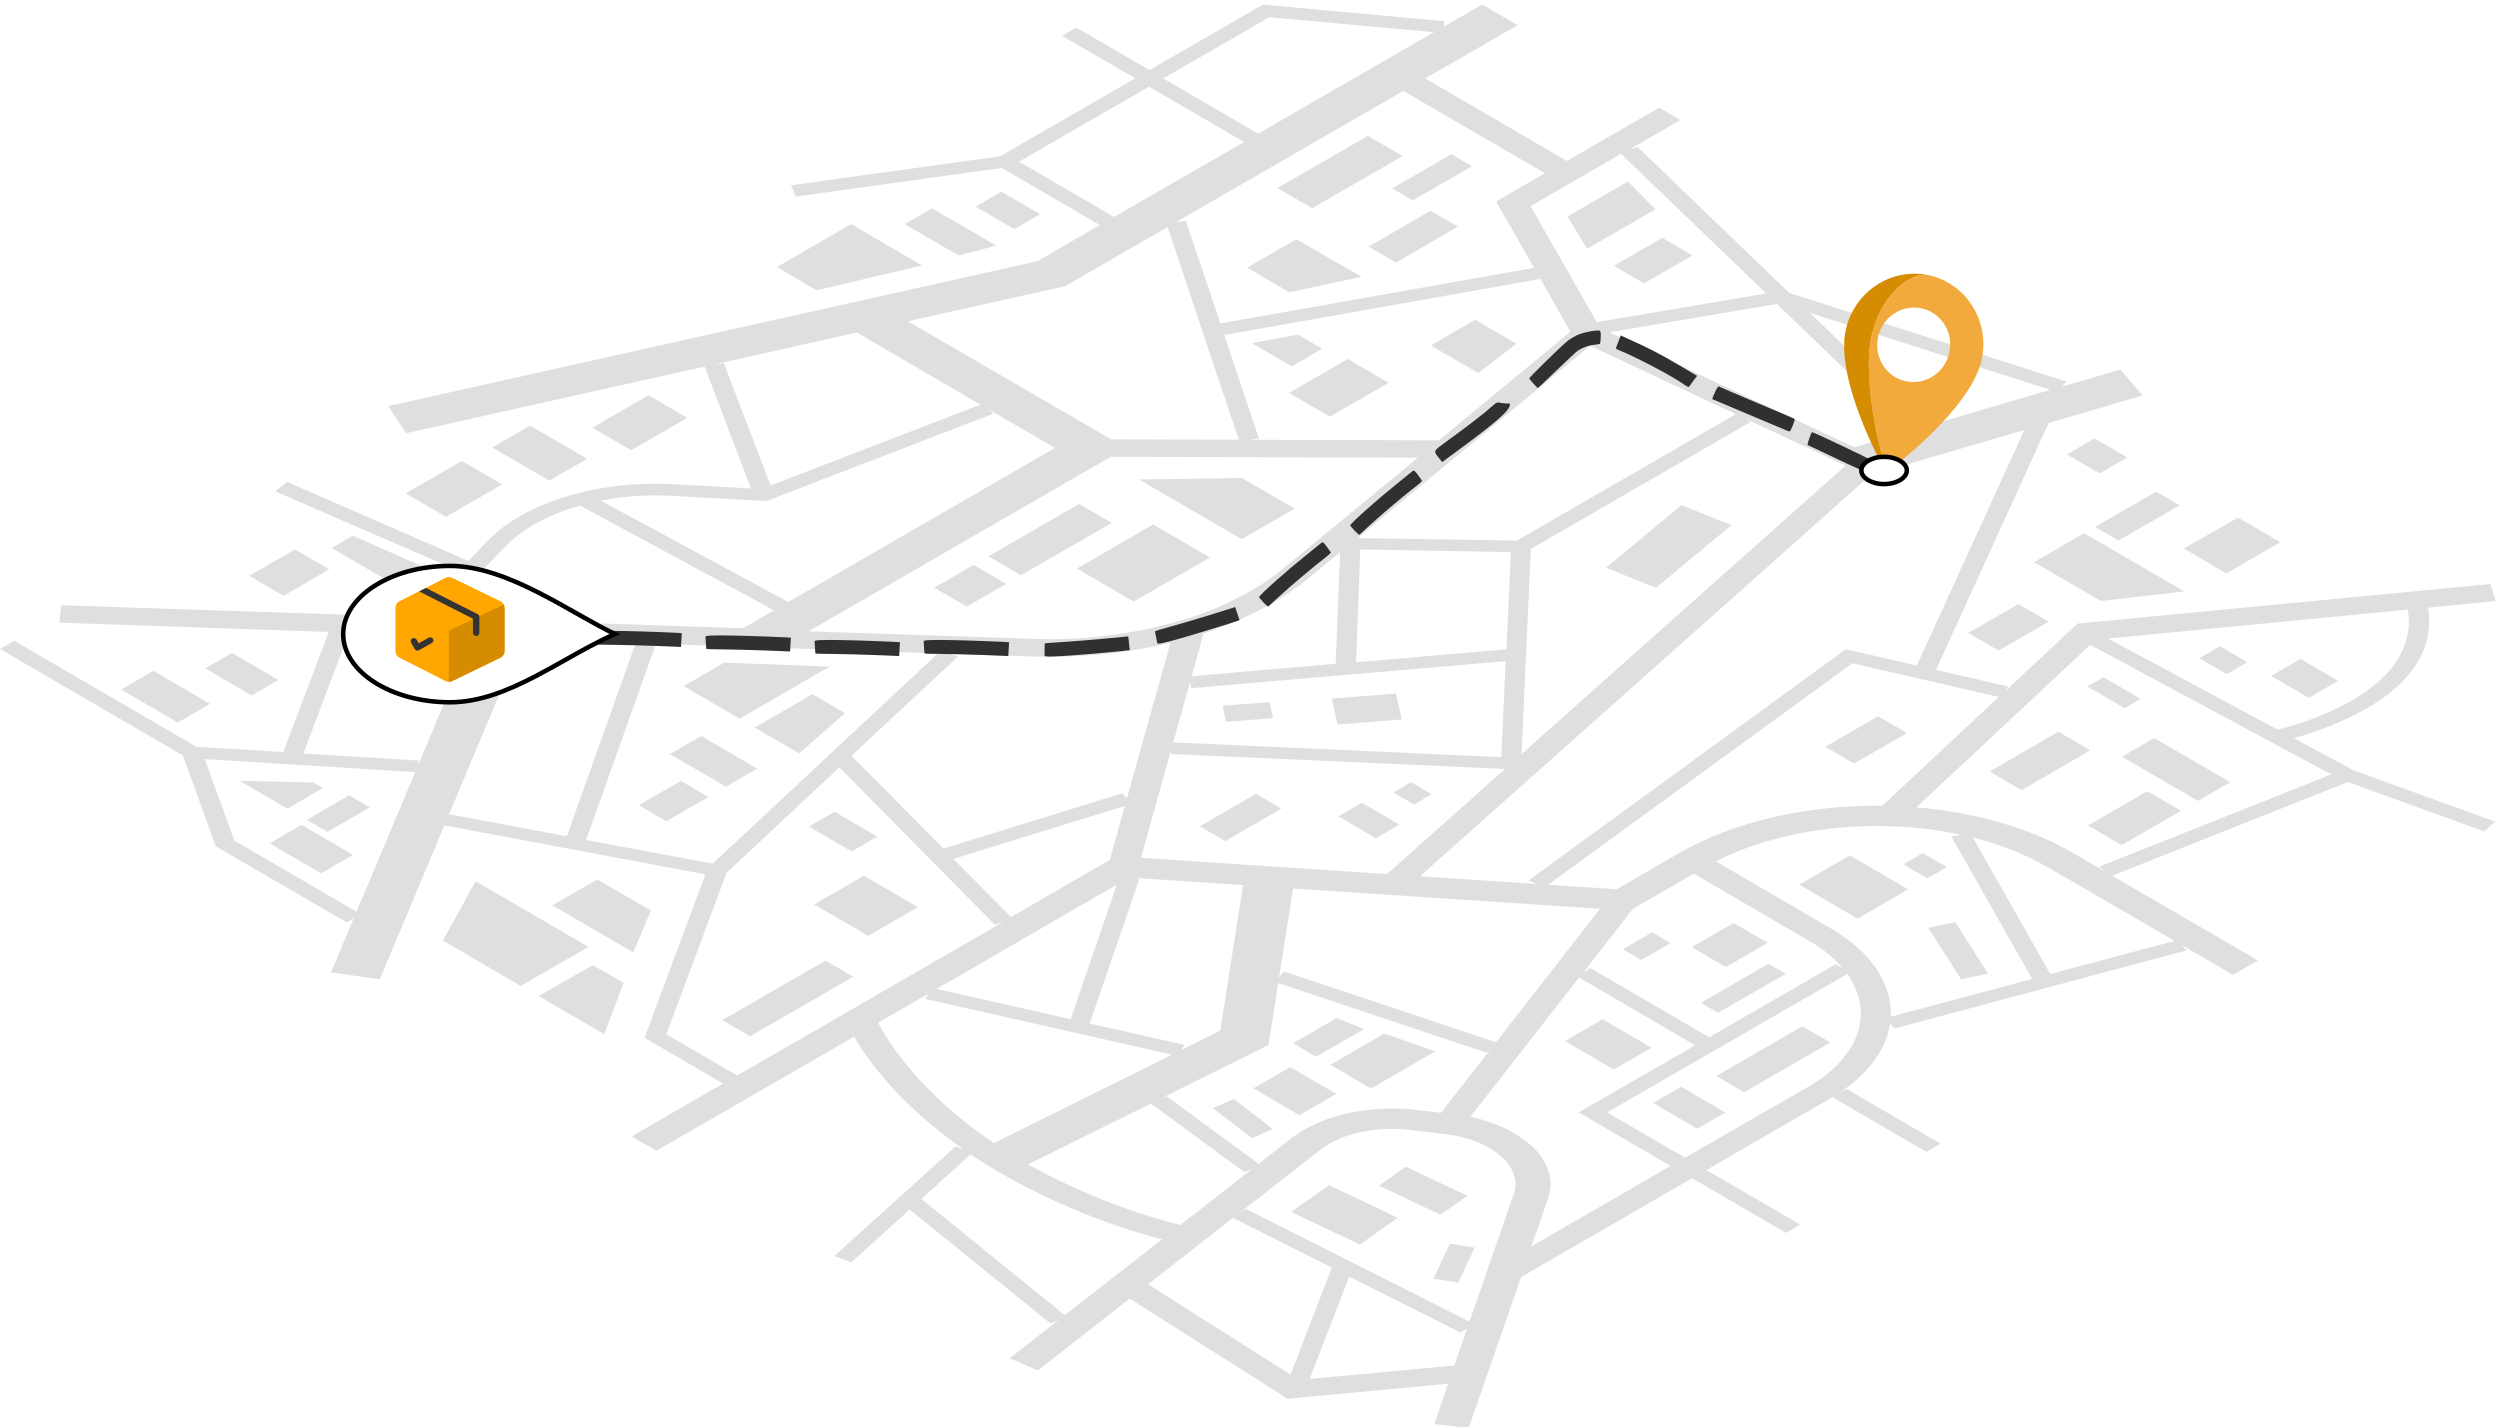 <svg width="550" height="314" viewBox="0 0 550 314" fill="none" xmlns="http://www.w3.org/2000/svg">
<g clip-path="url(#clip0)">
<path d="M314.769 76.011L324.524 70.338L333.599 75.626L325.239 82.071L314.769 76.011ZM266.185 122.657L249.397 132.358L236.919 125.074L253.707 115.384L266.185 122.657ZM273.252 105.161L284.833 111.889L273.172 118.606L250.576 105.49L273.252 105.161ZM138.855 99.045L130.313 94.086L142.666 86.949L151.208 91.919L138.855 99.045ZM283.586 86.439L296.506 78.984L305.49 84.204L292.57 91.658L283.586 86.439ZM72.45 125.233L62.389 131.087L54.811 126.685L64.873 120.875L72.45 125.233ZM284.482 229.507L294.067 223.969L300.09 226.398L289.552 232.479L284.482 229.507ZM275.407 250.395L266.831 243.781L271.448 241.772L280.024 248.387L275.407 250.395ZM304.571 227.385L315.79 231.311L301.622 239.469L292.66 234.249L304.571 227.385ZM294.01 240.649L285.854 245.335L275.725 239.446L283.835 234.771L294.01 240.649ZM89.25 108.542L101.603 101.405L110.474 106.568L98.121 113.704L89.25 108.542ZM532.007 133.913L534.196 133.788C535.784 144.147 528.626 151.273 520.584 155.913C515.549 158.713 510.194 160.893 504.635 162.404L517.827 169.495L548.92 180.751L546.572 182.918L516.534 172.048L464.683 192.653L496.74 211.284L491.25 214.45L480.088 207.96L481.007 209.094L416.746 226.273L415.827 225.138C415.045 230.653 411.29 236.053 404.597 240.468L406.197 239.548L426.944 251.61L423.813 253.414L403.134 241.364L402.499 241.749L375.388 257.408L396.044 269.412L392.914 271.228L372.257 259.212L334.631 280.962L323.117 314.152L315.54 313.289L318.603 304.416L283.257 307.718L248.546 285.694L228.309 301.489L222.116 298.822L232.881 290.426L231.088 291.163L200.132 266.11L187.269 277.718L183.559 276.322L210.205 252.234L212.065 252.914C197.909 243.032 190.864 233.206 187.892 228.066L144.402 253.176L138.946 250.01L159.08 238.38L141.793 228.327L155.189 192.358L97.769 181.579L83.556 215.449L72.825 213.917L77.827 202.003L76.262 202.91L47.495 186.208L40.224 166.171L0 142.785L3.13 140.981L43.275 164.31L62.332 165.444L72.326 139.03L13.056 136.987L13.476 133.152L93.073 135.796L91.53 135.285L100.866 125.596L60.529 108.088L63.194 106.034L103.032 123.394L107.263 119.003C109.36 116.871 111.746 115.045 114.353 113.58C123.122 108.508 135.486 105.83 148.202 106.522L165.217 107.464L155.008 80.652L89.329 95.312L85.393 89.344L228.252 57.449L241.967 49.506L220.414 36.946L175.04 43.243L174.019 40.758L220.028 34.381L249.748 17.225L233.652 7.865L236.783 6.049L252.89 15.41L277.846 1.023L317.865 4.676L317.525 5.936L326.067 1L333.86 5.539L313.555 17.259L344.715 35.414L365.009 23.693L369.671 26.405L358.327 32.94L360.222 32.282L393.617 64.438L454.644 83.965L453.51 85.1L466.453 81.31L471.41 86.984L450.708 93.054L425.9 147.381L441.838 151.046L441.01 152.18L457.049 137.203L547.887 128.478L549.022 132.222L532.007 133.913ZM478.409 206.995L450.481 190.77C445.331 187.85 439.799 185.661 434.045 184.268L451.06 214.291L478.409 206.995ZM416.02 223.663L447.09 215.369L429.303 184.053L431.402 183.656C426.179 182.531 420.862 181.896 415.521 181.761C401.58 181.364 387.9 184.166 377.486 189.51L402.692 204.193C411.902 209.548 416.304 216.628 415.975 223.663H416.02ZM336.775 120.762L334.744 165.898L406.027 102.426L383.612 91.919L385.166 92.816L336.775 120.762ZM381.888 91.114L349.82 76.057L298.638 118.379L333.712 118.924L381.888 91.114ZM269.327 73.697L276.972 96.492L274.794 96.741L316.561 96.878L345.487 72.959L338.182 60.138L338.817 61.375L269.327 73.697ZM187.325 166.261L207.562 186.685L246.89 174.533L247.922 175.668L257.496 141.435C247.465 143.791 237.165 144.795 226.868 144.419L208.844 143.795L210.715 144.476L187.325 166.261ZM259.764 231.072L268.453 226.761L273.479 194.707L248.523 193.062L250.69 193.3L239.721 225.172L260.615 229.882L259.764 231.072ZM256.611 241.148L276.938 256.046L284.323 250.226C285.172 249.592 286.063 249.015 286.989 248.501C293.386 244.801 302.688 243.134 311.661 244.189L317.015 244.813L328.199 230.471L327.065 231.606L281.203 216.276L279.06 229.892L254.875 241.92L256.611 241.148ZM253.208 242.782L226.188 256.171C236.738 262.013 247.986 266.497 259.662 269.514L275.543 257.101L273.796 257.895L253.208 242.782ZM245.699 194.628L206.053 217.57L235.546 224.22L245.699 194.628ZM244.156 189.193L247.468 177.301L209.751 188.954L222.399 201.753L244.156 189.193ZM227.288 140.539C238.406 140.956 249.517 139.557 260.184 136.397C265.419 134.831 270.46 132.681 275.214 129.987C277.7 128.562 280.064 126.934 282.281 125.119L311.944 100.701L244.383 100.486L177.899 138.882L227.288 140.539ZM262.158 148.754L293.84 146.031L294.827 121.465L287.76 127.309C285.327 129.303 282.732 131.091 280.001 132.653C275.181 135.397 270.086 137.629 264.801 139.313L262.158 148.754ZM299.262 120.887L298.332 145.702L331.421 142.854L332.385 121.465L299.262 120.887ZM262.101 151.397L261.795 150.138L258.108 163.334L330.286 166.568L331.251 145.452L262.101 151.397ZM257.564 165.876L257.745 164.593L251.007 188.716L305.138 192.29L331.115 169.166L257.564 165.876ZM305.955 196.897L284.47 195.479L281.419 214.904L282.553 213.769L329.118 229.302L352.02 199.915L305.966 196.897H305.955ZM348.368 213.917L349.945 213.009L376.035 228.19L403.86 212.124L405.414 213.032C403.307 210.59 400.789 208.535 397.973 206.961L372.632 192.211L359.224 199.949L348.368 213.917ZM397.825 239.083C409.418 232.389 412.277 222.517 406.401 214.268L353.575 244.722L370.714 254.684L397.825 239.083ZM340.598 263.58L336.9 274.2L367.527 256.5L347.324 244.722L372.915 229.972L347.392 215.052L323.492 245.687C335.765 248.421 343.241 255.899 340.598 263.58ZM323.288 290.766L333.02 262.706C335.107 256.647 328.313 250.713 317.888 249.488L310.073 248.568C303.629 247.808 296.982 249.011 292.399 251.655C291.746 252.03 291.121 252.451 290.528 252.915L272.617 266.905L274.08 265.94L323.288 290.766ZM319.953 300.411L322.788 292.219L321.337 293.183L296.835 280.861L288.123 303.372L319.953 300.411ZM283.926 302.419L293.001 278.875L271.255 267.915L252.573 282.54L283.926 302.42V302.419ZM202.696 263.773L234.264 289.337L255.635 272.657C242.169 269.101 229.282 263.637 217.363 256.432C216.08 255.627 214.809 254.802 213.551 253.958L202.696 263.773ZM218.645 251.485L257.881 232.015L203.524 219.76L204.34 218.569L193.179 225.002C195.198 228.872 202.208 240.376 218.645 251.485ZM146.591 227.532L162.211 236.61L220.777 202.786L218.86 203.432L184.66 168.826L159.852 192.007L146.591 227.532ZM156.8 189.998L206.337 143.75L171.581 142.547H170.855L167.157 142.422L142.054 141.549L144.243 141.81L128.941 184.802L156.8 189.998ZM98.949 179.151L124.698 183.985L139.864 141.413L114.988 140.562L98.291 180.331L98.949 179.151ZM45.045 166.999L51.545 184.938L78.44 200.573L91.337 169.858L45.045 166.999ZM74.538 139.166L76.693 139.438L66.733 165.762L92.097 167.328L91.882 168.599L103.804 140.164L74.538 139.166ZM117.416 115.418C115.121 116.73 113.018 118.353 111.166 120.24L96.011 135.944L163.481 138.213L170.287 134.276L127.625 111.231C124.067 112.203 120.642 113.609 117.427 115.418H117.416ZM147.748 109.086C142.526 108.797 137.288 109.147 132.151 110.13L173.43 132.438L232.098 98.546L217.295 89.945L218.52 91.012L168.609 110.232L147.748 109.086ZM157.084 80.187L159.25 79.903L169.527 106.806L215.707 89.026L188.482 73.141L157.084 80.187ZM234.378 62.94L199.735 70.667L244.428 96.651L272.537 96.73L256.861 49.949L234.378 62.94ZM252.777 19.064L224.18 35.573L245.086 47.725L273.694 31.238L252.777 19.064ZM315.449 7.093L279.241 3.78L255.908 17.259L276.78 29.412L315.449 7.093ZM308.723 19.994L258.744 48.859L260.91 48.61L268.465 71.155L337.478 58.924L329.141 44.309L339.883 38.103L308.723 19.994ZM356.615 33.848L336.718 45.342L351.986 72.086L351.374 70.849L388.58 64.563L356.615 33.848ZM390.917 66.866L354.062 73.107L407.966 98.409L420.002 94.869L390.917 66.866ZM451.037 85.758L398.154 68.806L423.892 93.644L421.998 94.302L451.037 85.758ZM445.366 94.597L411.88 104.412L411.539 104.503L312.409 192.778L338.034 194.469L336.31 193.674L406.095 142.831L421.692 146.416L445.366 94.597ZM407.513 145.917L340.586 194.65L355.65 195.637L369.58 187.593C381.377 180.785 397.519 177.063 414.114 177.256L439.728 153.326L407.513 145.917ZM421.601 177.608C434.589 178.742 446.625 182.146 455.96 187.593L463.073 191.734L461.836 190.679L512.882 170.369L459.862 141.866L421.601 177.608ZM529.738 134.117L463.776 140.482L501.062 160.52C506.748 159.135 512.223 156.994 517.34 154.155C524.667 149.945 531.167 143.5 529.738 134.117ZM275.418 75.49L285.525 73.595L290.891 76.715L284.187 80.584L275.418 75.49ZM129.179 100.917L120.841 105.739L108.273 98.432L116.61 93.644L129.179 100.917ZM499.632 148.697L506.087 144.964L514.39 149.786L507.924 153.519L499.632 148.697ZM170.9 58.765L187.246 49.313L202.843 58.39L179.657 63.871L170.9 58.765ZM460.929 115.928L474.382 108.156L479.543 111.163L466.09 118.924L460.929 115.928ZM228.842 47.123L223.171 50.402L214.618 45.444L220.289 42.154L228.842 47.123ZM86.448 128.41L72.938 120.558L77.634 117.846L93.016 124.654L86.448 128.41ZM480.519 130.1L462.233 132.222L447.487 123.667L458.501 117.301L480.519 130.1ZM199.032 49.313L205.055 45.841L219.155 54.033L210.897 56.201L199.032 49.313ZM131.402 193.493L143.199 200.301L139.309 209.525L121.488 199.166L131.402 193.493ZM137.199 216.186L132.934 227.532L118.505 219.147L130.381 212.339L137.199 216.186ZM433.035 139.245L444.05 132.891L450.708 136.761L439.694 143.126L433.035 139.245ZM129.474 208.311L114.569 216.901L97.44 206.916L104.632 193.867L129.474 208.311ZM237.407 110.891L244.576 115.055L224.6 126.549L217.442 122.385L237.407 110.891ZM353.325 124.903L369.932 111.117L380.901 115.543L364.305 129.329L353.325 124.903ZM406.979 188.194L419.797 195.649L408.635 202.094L395.817 194.628L406.979 188.194ZM61.255 149.593L55.355 152.997L45.147 147.04L51.045 143.636L61.255 149.593ZM26.657 151.681L33.747 147.585L46.224 154.858L39.124 158.954L26.657 151.681ZM480.473 120.671L492.373 113.863L501.686 119.276L489.786 126.152L480.473 120.671ZM467.996 100.645L461.916 104.151L454.712 99.964L460.793 96.458L467.996 100.645ZM423.019 187.672L428.316 190.758L424.029 193.232L418.731 190.157L423.019 187.672ZM437.357 214.189L431.447 215.459L424.221 204.113L430.154 202.854L437.357 214.189ZM263.961 181.783L276.314 174.646L281.907 177.891L269.554 185.028L263.961 181.783ZM190.048 192.653L201.947 199.575L191.023 205.883L179.113 198.962L190.048 192.653ZM154.271 161.927L166.601 169.087L159.704 173.069L147.374 165.898L154.271 161.927ZM187.711 214.87L165.024 227.986L158.921 224.435L181.608 211.318L187.711 214.87ZM178.75 152.714L185.919 156.878L175.823 165.739L166.034 160.066L178.75 152.714ZM150.391 150.944L159.33 145.781L182.538 146.655L162.71 158.115L150.391 150.944ZM307.509 267.914L299.16 273.804L284.062 266.621L292.411 260.732L307.509 267.914ZM344.84 47.623L358.157 39.93L364.181 46.057L349.151 54.737L344.84 47.623ZM324.422 274.473L320.826 282.166L315.347 281.315L318.943 273.61L324.422 274.473ZM177.967 181.851L183.639 178.595L193.031 184.053L187.359 187.309L177.967 181.851ZM372.348 56.201L361.685 62.35L355.049 58.47L365.701 52.309L372.348 56.201ZM214.198 124.279L221.356 128.444L212.689 133.447L205.532 129.283L214.198 124.279ZM52.747 171.787L68.911 172.139L71.032 173.376L63.228 177.914L52.747 171.787ZM72.031 183.009L67.493 180.354L76.806 174.975L81.344 177.642L72.031 183.009ZM320.747 49.835L307.135 57.778L301.089 54.272L314.701 46.386L320.747 49.835ZM281.045 41.359L300.918 29.888L308.575 34.336L288.69 45.807L281.045 41.359ZM306.272 41.45L319.317 33.916L323.855 36.571L310.81 44.094L306.272 41.45ZM77.702 188.058L70.647 192.131L59.303 185.539L66.359 181.477L77.702 188.058ZM155.836 175.339L146.591 180.671L140.522 177.154L149.779 171.81L155.836 175.339ZM299.546 60.887L283.665 64.291L274.375 58.89L285.208 52.638L299.546 60.887ZM310.424 172.082L314.962 174.726L311.093 176.995L306.556 174.351L310.424 172.082ZM293.001 153.678L307.146 152.6L308.394 158.273L294.26 159.408L293.001 153.678ZM303.403 260.846L309.312 256.67L322.823 263.092L316.901 267.245L303.403 260.845V260.846ZM444.742 173.818L437.709 169.722L452.852 160.985L459.885 165.07L444.742 173.818ZM294.441 179.593L299.614 176.609L307.861 181.398L302.688 184.416L294.441 179.593ZM268.953 155.267L279.309 154.472L280.092 158.001L269.724 158.795L268.953 155.267ZM483.865 144.817L488.402 142.184L494.437 145.69L489.9 148.323L483.865 144.817ZM483.57 176.19L466.839 166.466L473.928 162.37L490.66 172.093L483.57 176.19ZM459.227 151.023L462.766 148.981L470.945 153.735L467.406 155.777L459.227 151.023ZM401.557 164.287L413.173 157.57L419.525 161.269L407.91 167.975L401.557 164.287ZM369.864 239.083L379.574 244.756L373.403 248.33L363.693 242.657L369.864 239.083ZM479.827 178.379L466.782 185.913L459.363 181.602L472.408 174.068L479.827 178.379ZM396.498 225.774L402.692 229.336L383.737 240.286L377.589 236.723L396.498 225.774ZM363.375 230.505L355.049 235.293L344.273 229.03L352.565 224.242L363.375 230.505ZM392.868 214.234L377.997 222.824L374.208 220.622L389.079 212.033L392.868 214.234ZM388.909 207.426L379.698 212.748L372.178 208.368L381.389 203.047L388.909 207.426ZM367.527 207.472L361.073 211.193L357.023 208.845L363.466 205.123L367.527 207.472Z" fill="#DFDFDF"/>
<g clip-path="url(#clip1)" filter="url(#filter0_d)">
<path d="M424.333 52.554C420.013 51.618 413.585 57.414 411.756 65.853C409.392 76.757 414.624 94.516 414.787 95.254C414.824 95.424 414.906 95.533 415.012 95.556C415.214 95.6 415.426 95.554 415.594 95.429C416.329 94.886 433.609 82.006 435.973 71.102C437.802 62.663 432.581 54.342 424.333 52.554ZM419.277 75.877C414.95 74.939 412.22 70.59 413.18 66.162C414.14 61.734 418.426 58.905 422.753 59.843C427.08 60.781 429.81 65.13 428.85 69.558C427.891 73.986 423.605 76.815 419.277 75.877Z" fill="#F3AA3C"/>
<path d="M414.787 95.255C414.624 94.516 409.392 76.757 411.756 65.853C413.585 57.414 420.013 51.618 424.333 52.554C416.085 50.767 407.887 56.179 406.058 64.618C403.694 75.522 414.091 94.401 414.535 95.2C414.636 95.383 414.81 95.512 415.012 95.556C414.906 95.533 414.824 95.424 414.787 95.255Z" fill="#D68C00"/>
</g>
<path d="M332.131 89.287C331.825 90.545 329.054 92.951 321.673 98.407L317.276 101.662L316.658 100.878C315.278 99.1 315.146 99.374 318.519 96.918C322.66 93.906 326.719 90.787 328.127 89.491C329.218 88.512 329.387 88.444 330.068 88.609C330.501 88.715 331.16 88.788 331.557 88.775C332.221 88.74 332.257 88.771 332.131 89.287Z" fill="#303030"/>
<path d="M125.903 139.822L125.817 141.323L120.371 141.104C117.392 140.994 113.248 140.884 111.209 140.87C109.141 140.853 107.437 140.818 107.411 140.784C107.371 140.734 107.332 140.171 107.29 139.501C107.245 138.86 107.216 138.207 107.2 138.084C107.172 137.809 108.95 137.732 113.594 137.826C116.988 137.879 125.941 138.224 125.993 138.291C125.99 138.32 125.968 139.013 125.903 139.822Z" fill="#303030"/>
<path d="M149.903 140.822L149.817 142.323L144.371 142.104C141.392 141.994 137.248 141.884 135.209 141.87C133.141 141.853 131.437 141.818 131.411 141.784C131.371 141.734 131.332 141.171 131.29 140.501C131.245 139.86 131.216 139.207 131.2 139.084C131.172 138.809 132.95 138.732 137.594 138.826C140.988 138.879 149.941 139.224 149.993 139.291C149.99 139.32 149.968 140.013 149.903 140.822Z" fill="#303030"/>
<path d="M173.904 141.822L173.817 143.323L168.372 143.104C165.392 142.994 161.249 142.884 159.21 142.87C157.141 142.853 155.437 142.818 155.411 142.785C155.371 142.735 155.332 142.171 155.29 141.501C155.245 140.861 155.216 140.207 155.2 140.084C155.172 139.809 156.95 139.732 161.594 139.826C164.989 139.879 173.941 140.224 173.993 140.291C173.99 140.321 173.969 141.013 173.904 141.822Z" fill="#303030"/>
<path d="M197.903 142.822L197.817 144.323L192.371 144.104C189.392 143.994 185.248 143.884 183.209 143.87C181.141 143.853 179.437 143.818 179.411 143.785C179.371 143.735 179.332 143.171 179.29 142.501C179.245 141.861 179.216 141.207 179.2 141.084C179.172 140.809 180.95 140.732 185.594 140.826C188.988 140.879 197.941 141.224 197.993 141.291C197.99 141.321 197.968 142.013 197.903 142.822Z" fill="#303030"/>
<path d="M352.154 74.224C352.209 73.525 352.133 72.884 352.019 72.789C351.642 72.478 348.323 73.094 346.98 73.718C346.288 74.055 345.317 74.629 344.87 75.003C343.51 76.082 336.417 83.025 336.437 83.235C336.473 83.457 338.193 85.375 338.342 85.361C338.402 85.356 340.271 83.596 342.508 81.424C344.748 79.282 346.825 77.336 347.123 77.142C348.159 76.456 349.53 75.965 350.725 75.852C351.383 75.789 351.961 75.689 351.999 75.61C352.067 75.528 352.13 74.919 352.154 74.224Z" fill="#303030"/>
<path d="M311.915 104.441C312.368 105.043 312.783 105.618 312.841 105.731C312.89 105.825 312.364 106.335 311.677 106.855C309.324 108.639 303.73 113.356 301.438 115.49C300.179 116.663 299.109 117.644 299.071 117.663C298.901 117.751 297.007 115.741 297.062 115.57C297.283 114.978 302.912 109.957 307.427 106.344C309.045 105.035 310.55 103.83 310.728 103.667C311.067 103.397 311.172 103.462 311.915 104.441Z" fill="#303030"/>
<path d="M291.857 120.221C292.31 120.824 292.725 121.398 292.783 121.511C292.832 121.606 292.306 122.115 291.619 122.636C289.266 124.419 283.672 129.136 281.38 131.271C280.122 132.444 279.051 133.424 279.013 133.444C278.843 133.531 276.949 131.522 277.004 131.35C277.225 130.759 282.854 125.738 287.369 122.125C288.987 120.815 290.492 119.611 290.67 119.447C291.009 119.177 291.114 119.243 291.857 120.221Z" fill="#303030"/>
<path d="M372.676 83.564C372.307 84.061 371.884 84.65 371.754 84.869C371.505 85.289 371.487 85.278 369.69 84.064C367.103 82.308 359.193 78.209 356.045 76.984C355.443 76.751 355.417 76.711 355.751 75.897C355.938 75.416 356.204 74.759 356.334 74.416L356.549 73.803L358.669 74.764C362.8 76.622 365.424 77.981 369.368 80.32L373.367 82.691L372.676 83.564Z" fill="#303030"/>
<path d="M378.367 85.121C378.398 85.172 382.084 86.742 386.567 88.632C391.034 90.496 394.756 92.097 394.824 92.178C394.887 92.28 394.685 92.952 394.38 93.687C393.83 94.997 393.8 95.033 393.308 94.808C393.033 94.677 389.182 93.068 384.756 91.214C380.331 89.36 376.702 87.825 376.686 87.799C376.65 87.769 376.904 87.153 377.235 86.402C377.755 85.216 378.146 84.763 378.367 85.121Z" fill="#303030"/>
<path d="M405.057 97.992C408.534 99.636 411.39 101.037 411.411 101.086C411.468 101.188 410.636 103.495 410.464 103.715C410.349 103.839 408.327 102.956 404.142 100.957C400.759 99.336 397.887 97.997 397.767 97.945C397.595 97.901 397.652 97.609 398.027 96.522C398.282 95.776 398.547 95.121 398.61 95.071C398.688 95.025 401.586 96.326 405.057 97.992Z" fill="#303030"/>
<path d="M221.906 142.822L221.82 144.323L216.374 144.104C213.394 143.994 209.251 143.884 207.212 143.87C205.144 143.853 203.44 143.818 203.413 143.785C203.374 143.735 203.335 143.171 203.293 142.501C203.247 141.861 203.219 141.207 203.203 141.084C203.175 140.809 204.952 140.732 209.596 140.826C212.991 140.879 221.943 141.224 221.996 141.291C221.992 141.321 221.971 142.013 221.906 142.822Z" fill="#303030"/>
<path d="M248.38 141.507L248.213 140.012L242.787 140.524C239.817 140.794 235.686 141.128 233.651 141.251C231.586 141.38 229.886 141.506 229.862 141.541C229.825 141.593 229.816 142.158 229.811 142.829C229.8 143.471 229.806 144.125 229.797 144.248C229.784 144.525 231.563 144.507 236.195 144.162C239.582 143.927 248.503 143.1 248.552 143.031C248.547 143.001 248.488 142.311 248.38 141.507Z" fill="#303030"/>
<path d="M272.217 134.984L271.744 133.557L266.542 135.183C263.693 136.062 259.72 137.245 257.755 137.788C255.762 138.342 254.125 138.818 254.109 138.857C254.083 138.916 254.192 139.47 254.325 140.128C254.448 140.758 254.59 141.397 254.606 141.519C254.651 141.792 256.388 141.406 260.848 140.109C264.112 139.176 272.668 136.518 272.701 136.44C272.69 136.412 272.49 135.748 272.217 134.984Z" fill="#303030"/>
<path d="M128.04 135.615C130.595 137.057 133.028 138.408 135.274 139.482C131.669 141.073 128.026 143.122 124.362 145.182C122.243 146.374 120.117 147.569 117.989 148.682C111.786 151.924 105.501 154.5 99 154.5C92.454 154.5 86.552 152.786 82.301 150.04C78.045 147.291 75.5 143.554 75.5 139.5C75.5 135.446 78.045 131.709 82.301 128.96C86.552 126.214 92.454 124.5 99 124.5C105.502 124.5 112.288 127.202 118.743 130.508C121.554 131.947 124.287 133.493 126.9 134.971C127.283 135.187 127.663 135.402 128.04 135.615Z" fill="white" stroke="black"/>
<path d="M419.5 103.5C419.5 104.236 419.03 104.974 418.121 105.553C417.217 106.128 415.938 106.5 414.5 106.5C413.062 106.5 411.783 106.128 410.879 105.553C409.97 104.974 409.5 104.236 409.5 103.5C409.5 102.764 409.97 102.026 410.879 101.447C411.783 100.872 413.062 100.5 414.5 100.5C415.938 100.5 417.217 100.872 418.121 101.447C419.03 102.026 419.5 102.764 419.5 103.5Z" fill="white" stroke="black"/>
<g clip-path="url(#clip2)">
<path d="M105.459 135.711C105.459 135.711 105.459 135.711 105.459 135.712V139.254C105.459 139.626 105.144 139.928 104.756 139.928C104.368 139.928 104.053 139.626 104.053 139.254V136.171L105.429 135.519C105.442 135.559 105.451 135.601 105.455 135.644C105.458 135.667 105.459 135.689 105.459 135.711Z" fill="#333333"/>
<path d="M111 133.731V143.271C111 143.875 110.65 144.417 110.087 144.687L99.484 149.835C99.254 149.945 99.001 150 98.749 150H98.739C98.479 149.999 98.22 149.939 97.985 149.822L97.98 149.819L87.886 144.685C87.34 144.411 87 143.874 87 143.282V133.72C87 133.45 87.07 133.192 87.199 132.965C87.352 132.694 87.589 132.466 87.886 132.317L97.985 127.181C98.452 126.947 99.013 126.942 99.484 127.167L99.489 127.169L110.087 132.315C110.398 132.465 110.644 132.697 110.801 132.976C110.93 133.203 111 133.461 111 133.731Z" fill="#FFA700"/>
<path d="M111 133.73V143.27C111 143.874 110.65 144.416 110.087 144.686L99.484 149.834C99.254 149.944 99.001 149.999 98.749 149.999H98.739V138.688L110.801 132.975C110.93 133.202 111 133.46 111 133.73Z" fill="#D68C00"/>
<path d="M110.801 132.975L105.429 135.519L104.108 136.145L98.738 138.688L87.198 132.964C87.352 132.693 87.588 132.465 87.886 132.316L92.215 130.114L93.716 129.351L97.984 127.18C98.22 127.062 98.479 127.002 98.738 127.001C98.994 126.999 99.25 127.055 99.484 127.166L99.489 127.168L110.087 132.314C110.398 132.464 110.644 132.696 110.801 132.975Z" fill="#FFA700"/>
<path d="M105.459 135.711C105.459 135.711 105.459 135.711 105.459 135.712V139.254C105.459 139.626 105.144 139.928 104.756 139.928C104.368 139.928 104.053 139.626 104.053 139.254V136.118L98.739 133.422L92.215 130.114L93.716 129.351L98.739 131.898L105.085 135.116C105.086 135.117 105.087 135.117 105.088 135.117C105.101 135.125 105.115 135.133 105.128 135.14C105.135 135.144 105.142 135.148 105.149 135.153L105.15 135.153C105.205 135.189 105.253 135.231 105.294 135.278C105.295 135.28 105.297 135.282 105.299 135.284C105.309 135.295 105.318 135.308 105.327 135.32C105.332 135.326 105.336 135.331 105.34 135.338C105.347 135.347 105.352 135.356 105.358 135.365C105.364 135.375 105.371 135.385 105.377 135.395C105.38 135.401 105.383 135.407 105.385 135.413C105.393 135.427 105.4 135.442 105.407 135.457C105.407 135.459 105.408 135.461 105.409 135.462C105.417 135.481 105.423 135.5 105.429 135.519C105.442 135.559 105.451 135.601 105.455 135.644C105.458 135.667 105.459 135.689 105.459 135.711Z" fill="#333333"/>
<path d="M95.254 140.539C95.057 140.218 94.627 140.111 94.292 140.299L92.115 141.523L91.658 140.729C91.47 140.404 91.043 140.285 90.703 140.465C90.363 140.645 90.24 141.055 90.427 141.38L91.233 142.779C91.235 142.783 91.237 142.786 91.239 142.789C91.24 142.791 91.241 142.793 91.242 142.795C91.245 142.799 91.248 142.803 91.251 142.808C91.255 142.814 91.259 142.821 91.263 142.827C91.268 142.833 91.272 142.84 91.277 142.846C91.282 142.852 91.286 142.858 91.291 142.864C91.296 142.87 91.301 142.876 91.306 142.882C91.311 142.888 91.316 142.894 91.321 142.9C91.327 142.905 91.332 142.911 91.338 142.916C91.343 142.922 91.348 142.927 91.353 142.932C91.359 142.938 91.365 142.943 91.371 142.948C91.376 142.953 91.382 142.958 91.388 142.963C91.394 142.968 91.4 142.973 91.407 142.978C91.412 142.982 91.418 142.986 91.423 142.99C91.43 142.995 91.437 143 91.444 143.005C91.45 143.008 91.455 143.012 91.461 143.016C91.468 143.02 91.475 143.025 91.483 143.029C91.488 143.032 91.494 143.036 91.5 143.039C91.507 143.043 91.515 143.047 91.523 143.051C91.529 143.054 91.534 143.057 91.54 143.059C91.548 143.063 91.556 143.066 91.564 143.07C91.57 143.072 91.576 143.075 91.582 143.077C91.59 143.08 91.598 143.083 91.606 143.086C91.612 143.088 91.619 143.09 91.625 143.093C91.633 143.095 91.641 143.097 91.649 143.1C91.656 143.101 91.662 143.103 91.669 143.105C91.677 143.107 91.685 143.109 91.692 143.11C91.699 143.112 91.706 143.114 91.713 143.115C91.721 143.116 91.728 143.117 91.736 143.119C91.743 143.12 91.751 143.121 91.758 143.122C91.766 143.123 91.773 143.123 91.78 143.124C91.788 143.125 91.796 143.126 91.804 143.126C91.81 143.127 91.816 143.127 91.823 143.127C91.832 143.127 91.84 143.128 91.849 143.128C91.864 143.128 91.879 143.127 91.894 143.126C91.897 143.126 91.901 143.126 91.905 143.125C91.916 143.124 91.927 143.124 91.938 143.122C91.944 143.122 91.949 143.121 91.955 143.12C91.964 143.118 91.973 143.117 91.982 143.115C91.988 143.114 91.995 143.113 92.001 143.111C92.009 143.11 92.017 143.108 92.025 143.106C92.032 143.104 92.039 143.102 92.046 143.1C92.054 143.098 92.061 143.096 92.069 143.094C92.076 143.091 92.083 143.089 92.09 143.086C92.097 143.084 92.105 143.081 92.112 143.078C92.119 143.076 92.126 143.073 92.133 143.07C92.14 143.067 92.147 143.064 92.154 143.06C92.161 143.057 92.168 143.054 92.175 143.05C92.179 143.048 92.184 143.046 92.188 143.044C92.19 143.043 92.192 143.041 92.194 143.04C92.197 143.039 92.201 143.037 92.204 143.035L95.003 141.461C95.338 141.273 95.45 140.86 95.254 140.539Z" fill="#333333"/>
</g>
</g>
<defs>
<filter id="filter0_d" x="382" y="44" width="75.345" height="76.11" filterUnits="userSpaceOnUse" color-interpolation-filters="sRGB">
<feFlood flood-opacity="0" result="BackgroundImageFix"/>
<feColorMatrix in="SourceAlpha" type="matrix" values="0 0 0 0 0 0 0 0 0 0 0 0 0 0 0 0 0 0 127 0"/>
<feOffset dy="8"/>
<feGaussianBlur stdDeviation="6"/>
<feColorMatrix type="matrix" values="0 0 0 0 0 0 0 0 0 0 0 0 0 0 0 0 0 0 0.12 0"/>
<feBlend mode="normal" in2="BackgroundImageFix" result="effect1_dropShadow"/>
<feBlend mode="normal" in="SourceGraphic" in2="effect1_dropShadow" result="shape"/>
</filter>
<clipPath id="clip0">
<rect width="550" height="314" fill="white"/>
</clipPath>
<clipPath id="clip1">
<rect width="43" height="44" fill="white" transform="translate(403.321 48) rotate(12.23)"/>
</clipPath>
<clipPath id="clip2">
<rect width="24" height="23" fill="white" transform="translate(87 127)"/>
</clipPath>
</defs>
</svg>
